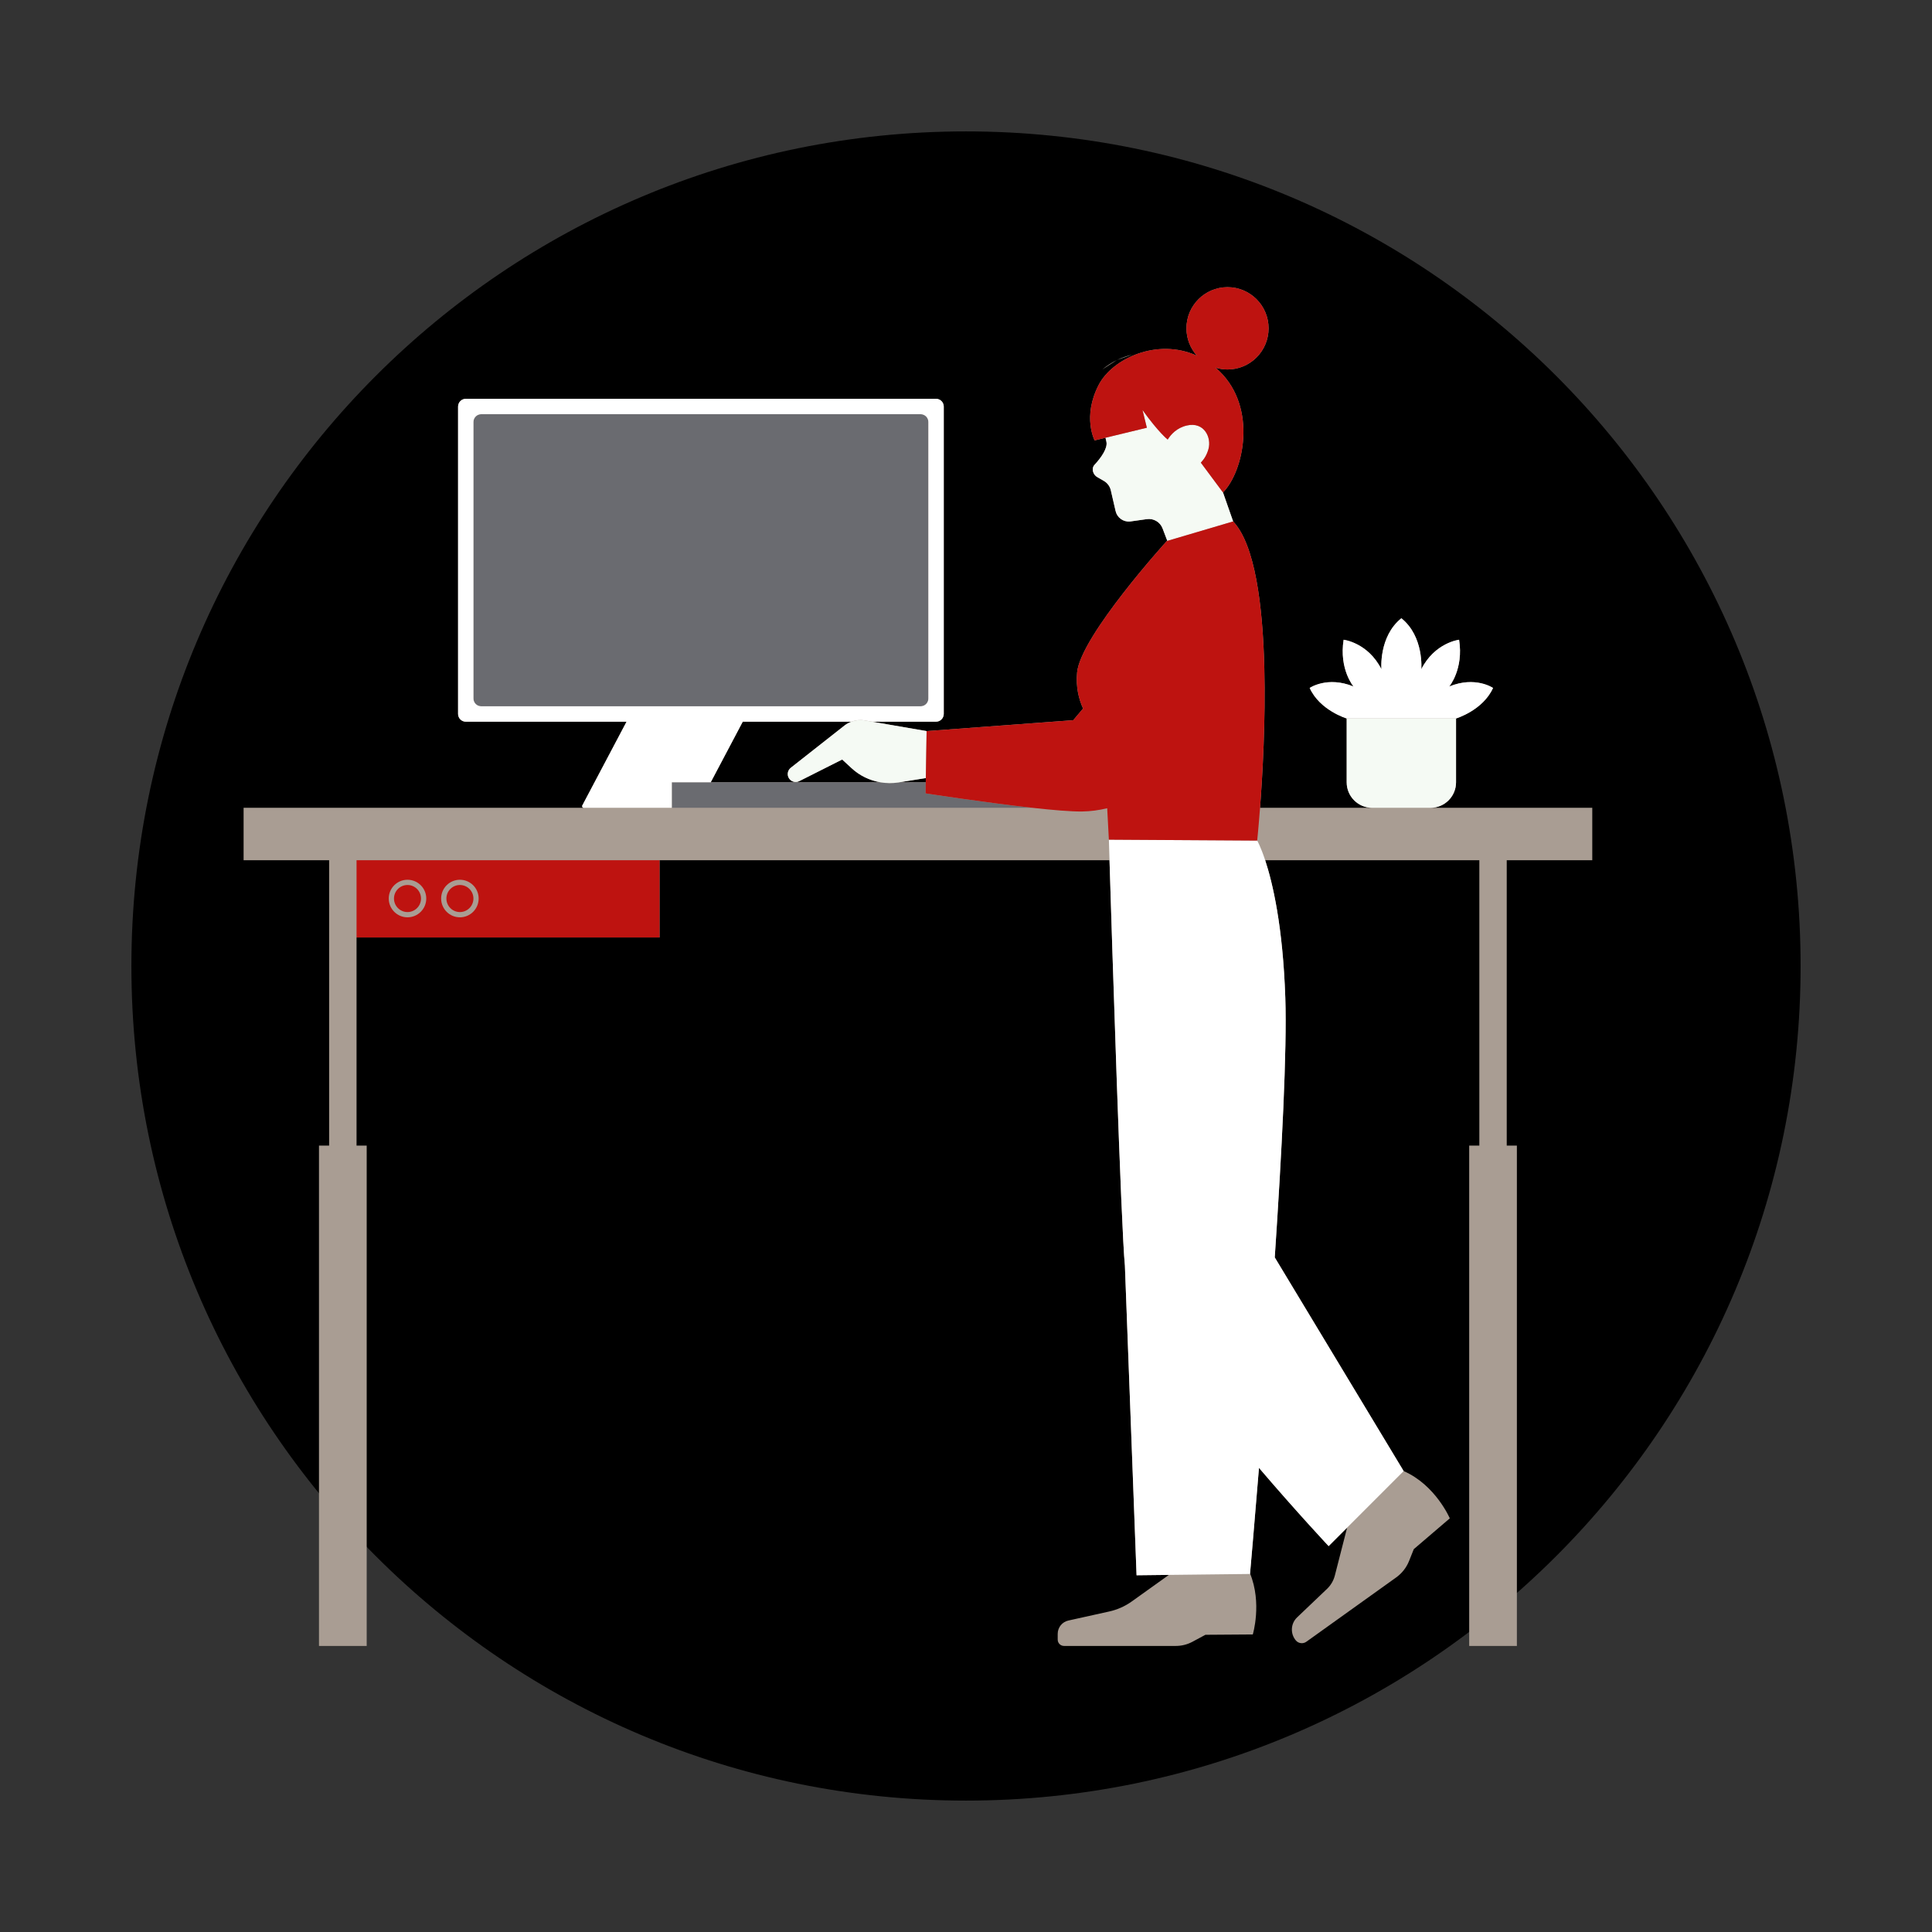 <svg xmlns="http://www.w3.org/2000/svg" xmlns:xlink="http://www.w3.org/1999/xlink" width="600" viewBox="0 0 450 450" height="600" preserveAspectRatio="xMidYMid meet"><rect x="0" y="0" width="450" height="450" fill="#333333" stroke="none"/><defs><clipPath id="31e96d6cb8"><path d="M 30.605 30.605 L 419.395 30.605 L 419.395 419.395 L 30.605 419.395 Z M 30.605 30.605 " clip-rule="nonzero"></path></clipPath><clipPath id="41b1b3f55b"><path d="M 225 30.605 C 117.637 30.605 30.605 117.637 30.605 225 C 30.605 332.363 117.637 419.395 225 419.395 C 332.363 419.395 419.395 332.363 419.395 225 C 419.395 117.637 332.363 30.605 225 30.605 Z M 225 30.605 " clip-rule="nonzero"></path></clipPath><clipPath id="f5cf5d8182"><path d="M 56.684 66.887 L 370.934 66.887 L 370.934 383.387 L 56.684 383.387 Z M 56.684 66.887 " clip-rule="nonzero"></path></clipPath><clipPath id="f08080ad32"><path d="M 83 66.887 L 296 66.887 L 296 219 L 83 219 Z M 83 66.887 " clip-rule="nonzero"></path></clipPath></defs><g clip-path="url(#31e96d6cb8)"><g clip-path="url(#41b1b3f55b)"><path fill="#000000" d="M 30.605 30.605 L 419.395 30.605 L 419.395 419.395 L 30.605 419.395 Z M 30.605 30.605 " fill-opacity="1" fill-rule="nonzero"></path></g></g><g clip-path="url(#f5cf5d8182)"><path fill="#a99d93" d="M 370.871 200.363 L 370.871 188.152 L 333.215 188.152 C 336.488 188.152 339.141 185.496 339.141 182.215 L 339.141 167.344 C 339.141 167.344 345.395 165.469 347.758 160.238 C 347.758 160.238 343.645 157.406 337.559 159.898 C 337.559 159.898 340.941 155.871 339.852 149.012 C 339.852 149.012 334.203 149.664 331.051 155.871 C 331.051 155.871 331.703 148.25 326.406 144.004 C 321.109 148.25 321.762 155.871 321.762 155.871 C 318.609 149.664 312.957 149.012 312.957 149.012 C 311.871 155.871 315.254 159.898 315.254 159.898 C 309.164 157.406 305.051 160.238 305.051 160.238 C 307.414 165.469 313.668 167.344 313.668 167.344 L 313.668 182.215 C 313.668 185.496 316.32 188.152 319.594 188.152 L 293.488 188.152 C 294.078 180.406 294.793 167.832 294.484 155.523 L 294.488 155.523 L 294.484 155.52 C 294.125 141.008 292.336 126.871 287.223 121.453 L 284.859 114.703 C 289.73 109.734 292.875 95.016 284.023 86.457 C 283.727 86.172 283.426 85.898 283.121 85.641 C 284.004 85.91 284.941 86.059 285.914 86.059 C 291.195 86.059 295.48 81.766 295.48 76.473 C 295.48 71.18 291.195 66.887 285.91 66.887 C 280.625 66.887 276.344 71.18 276.344 76.473 C 276.344 78.926 277.273 81.16 278.789 82.855 C 269.582 78.645 259.094 83.484 255.891 89.68 C 252.062 97.098 254.961 102.582 254.961 102.582 L 257.492 101.961 C 257.57 102.297 257.648 102.625 257.707 102.914 C 258.027 104.441 256.383 106.711 254.941 108.254 C 254.121 109.137 254.578 110.609 255.645 111.172 L 257.105 112.008 C 257.926 112.48 258.516 113.277 258.73 114.199 L 259.066 115.668 L 259.844 119.035 C 260.195 120.566 261.621 121.605 263.188 121.469 L 267.133 120.914 C 268.703 120.695 270.219 121.59 270.785 123.078 L 271.891 125.984 L 271.766 126.023 C 271.766 126.023 251.629 148.199 250.875 156.668 C 250.57 160.039 251.262 162.824 252.27 165.031 L 249.98 167.746 L 215.824 170.285 L 203.129 168.098 L 218.012 168.098 C 219.012 168.098 219.82 167.285 219.82 166.285 L 219.82 94.699 C 219.82 93.699 219.012 92.887 218.012 92.887 L 108.504 92.887 C 107.504 92.887 106.695 93.699 106.695 94.699 L 106.695 166.285 C 106.695 167.285 107.504 168.098 108.504 168.098 L 145.938 168.098 L 135.633 187.602 C 135.5 187.852 135.68 188.152 135.961 188.152 L 56.738 188.152 L 56.738 200.359 L 76.66 200.359 L 76.66 266.828 L 74.297 266.828 L 74.297 383.371 L 85.41 383.371 L 85.41 266.832 L 83.047 266.832 L 83.047 218.355 L 153.617 218.355 L 153.617 200.363 L 258.426 200.363 C 259 218.996 261.121 286.094 262.012 294.781 L 264.727 366.91 L 272.258 366.824 L 263.629 372.996 C 262.047 374.129 260.25 374.93 258.352 375.348 L 248.848 377.453 C 247.395 377.773 246.359 379.066 246.359 380.555 L 246.359 381.895 C 246.359 382.711 247.02 383.371 247.832 383.371 L 273.875 383.371 C 275.223 383.371 276.551 383.039 277.738 382.402 L 280.77 380.773 L 291.801 380.695 C 291.801 380.695 293.996 373.426 291.16 366.488 C 291.262 365.363 292.113 355.707 293.238 341.898 C 302.137 352.316 309.465 360.117 309.465 360.117 L 313.773 355.805 L 310.91 366.973 C 310.605 368.156 309.977 369.234 309.09 370.078 L 302.117 376.723 C 300.621 378.148 300.492 380.5 301.82 382.082 C 302.434 382.812 303.5 382.945 304.273 382.395 L 325.199 367.414 C 326.543 366.449 327.586 365.121 328.199 363.582 L 329.297 360.828 L 337.688 353.652 C 337.688 353.652 334.363 345.871 326.938 342.641 L 296.914 292.875 C 298.547 268.512 299.785 244.543 299.371 232.395 C 298.801 215.66 296.41 205.59 294.684 200.359 L 344.566 200.359 L 344.566 266.828 L 342.203 266.828 L 342.203 383.371 L 353.312 383.371 L 353.312 266.832 L 350.949 266.832 L 350.949 200.363 Z M 165.543 182.211 L 173 168.098 L 198.324 168.098 C 197.77 168.305 197.234 168.566 196.758 168.941 L 184.184 178.832 C 183.434 179.426 183.254 180.496 183.773 181.297 C 184.289 182.094 185.316 182.371 186.16 181.945 L 196.16 176.906 L 198.348 178.926 C 200.242 180.676 202.586 181.793 205.066 182.211 Z M 215.629 182.211 L 209.469 182.211 L 215.645 181.23 Z M 263.734 82.605 L 260.152 83.859 C 261.324 83.289 262.527 82.875 263.734 82.605 Z M 260.152 83.859 L 256.746 86.059 C 257.832 85.156 258.977 84.43 260.152 83.859 Z M 252.492 93.34 C 252.492 93.336 252.488 93.336 252.488 93.332 C 252.492 93.285 252.508 93.238 252.512 93.188 C 252.508 93.238 252.5 93.289 252.492 93.34 Z M 252.492 93.34 " fill-opacity="1" fill-rule="nonzero"></path></g><path fill="#6a6b70" d="M 174.895 164.512 L 112.082 164.512 C 111.086 164.512 110.273 163.699 110.273 162.699 L 110.273 98.285 C 110.273 97.285 111.086 96.473 112.082 96.473 L 214.434 96.473 C 215.43 96.473 216.238 97.285 216.238 98.285 L 216.238 162.699 C 216.238 163.699 215.43 164.512 214.434 164.512 Z M 215.59 184.793 L 215.629 182.211 L 209.469 182.211 L 209.285 182.242 C 207.871 182.465 206.449 182.445 205.066 182.211 L 156.477 182.211 L 156.477 188.152 L 240.426 188.152 C 229.285 186.918 215.59 184.793 215.59 184.793 Z M 215.59 184.793 " fill-opacity="1" fill-rule="nonzero"></path><path fill="#ffffff" d="M 218.012 92.887 L 108.504 92.887 C 107.504 92.887 106.695 93.699 106.695 94.699 L 106.695 166.285 C 106.695 167.285 107.504 168.098 108.504 168.098 L 145.938 168.098 L 135.633 187.602 C 135.5 187.852 135.68 188.152 135.961 188.152 L 156.477 188.152 L 156.477 182.211 L 165.539 182.211 L 173 168.094 L 198.32 168.094 C 199.273 167.742 200.301 167.609 201.32 167.785 L 203.125 168.094 L 218.012 168.094 C 219.008 168.094 219.82 167.285 219.82 166.285 L 219.82 94.699 C 219.82 93.699 219.012 92.887 218.012 92.887 Z M 216.238 162.699 C 216.238 163.699 215.43 164.508 214.434 164.508 L 112.082 164.508 C 111.086 164.508 110.273 163.699 110.273 162.699 L 110.273 98.285 C 110.273 97.285 111.086 96.473 112.082 96.473 L 214.434 96.473 C 215.43 96.473 216.238 97.285 216.238 98.285 Z M 296.918 292.875 L 326.938 342.641 L 313.777 355.805 L 309.465 360.117 C 309.465 360.117 302.141 352.316 293.242 341.898 C 292.117 355.707 291.262 365.363 291.164 366.488 C 291.156 366.559 291.152 366.609 291.152 366.609 L 272.258 366.824 L 264.727 366.91 L 262.012 294.781 C 261.121 286.094 259.004 218.996 258.426 200.359 C 258.332 197.324 258.281 195.574 258.281 195.574 L 292.824 195.781 C 292.824 195.781 293.633 197.176 294.684 200.359 C 296.414 205.59 298.805 215.66 299.375 232.395 C 299.789 244.543 298.551 268.512 296.918 292.875 Z M 347.758 160.238 C 345.395 165.469 339.141 167.344 339.141 167.344 L 313.668 167.344 C 313.664 167.344 307.414 165.469 305.051 160.238 C 305.051 160.238 309.164 157.406 315.25 159.898 C 315.25 159.898 311.867 155.871 312.957 149.012 C 312.957 149.012 318.605 149.664 321.758 155.871 C 321.758 155.871 321.105 148.25 326.402 144.004 C 331.699 148.25 331.047 155.871 331.047 155.871 C 334.199 149.664 339.852 149.012 339.852 149.012 C 340.938 155.871 337.555 159.898 337.555 159.898 C 343.645 157.402 347.758 160.238 347.758 160.238 Z M 347.758 160.238 " fill-opacity="1" fill-rule="nonzero"></path><path fill="#f5faf4" d="M 284.859 114.703 L 287.223 121.453 L 271.891 125.984 L 270.785 123.078 C 270.219 121.594 268.703 120.695 267.133 120.914 L 263.188 121.469 C 261.621 121.605 260.195 120.566 259.844 119.035 L 259.066 115.668 L 258.73 114.203 C 258.516 113.277 257.926 112.48 257.105 112.012 L 255.645 111.172 C 254.578 110.609 254.121 109.137 254.941 108.258 C 256.383 106.711 258.027 104.441 257.707 102.914 C 257.648 102.629 257.57 102.297 257.492 101.961 L 263.438 100.52 L 267.125 99.629 L 266.113 95.504 C 269.871 100.742 271.977 102.383 271.977 102.383 C 272.715 101.195 274.086 99.648 276.441 99.105 C 280.453 98.176 282.23 101.879 281.477 104.598 C 281.098 105.965 280.445 106.988 279.699 107.762 Z M 313.668 167.344 L 313.668 182.215 C 313.668 185.496 316.32 188.152 319.594 188.152 L 333.215 188.152 C 336.488 188.152 339.141 185.496 339.141 182.215 L 339.141 167.344 Z M 201.32 167.785 C 200.301 167.609 199.273 167.742 198.324 168.098 C 197.77 168.305 197.234 168.566 196.758 168.941 L 184.188 178.832 C 183.434 179.426 183.254 180.496 183.777 181.301 C 184.289 182.094 185.316 182.371 186.16 181.945 L 196.16 176.906 L 198.352 178.926 C 200.242 180.676 202.586 181.793 205.07 182.211 C 206.449 182.445 207.871 182.465 209.285 182.242 L 209.469 182.211 L 215.645 181.23 L 215.824 170.285 L 203.129 168.098 Z M 201.32 167.785 " fill-opacity="1" fill-rule="nonzero"></path><g clip-path="url(#f08080ad32)"><path fill="#be1310" d="M 103.973 209.285 C 103.973 207.547 105.383 206.133 107.121 206.133 C 108.855 206.133 110.27 207.547 110.27 209.285 C 110.27 211.023 108.855 212.438 107.121 212.438 C 105.383 212.438 103.973 211.023 103.973 209.285 Z M 94.914 212.438 C 96.652 212.438 98.062 211.023 98.062 209.285 C 98.062 207.547 96.652 206.133 94.914 206.133 C 93.18 206.133 91.766 207.547 91.766 209.285 C 91.766 211.023 93.18 212.438 94.914 212.438 Z M 257.488 101.961 L 263.438 100.52 L 267.125 99.629 L 266.113 95.504 C 269.871 100.742 271.977 102.383 271.977 102.383 C 272.711 101.195 274.086 99.648 276.441 99.105 C 280.453 98.172 282.23 101.879 281.477 104.594 C 281.098 105.965 280.445 106.988 279.699 107.762 L 284.859 114.703 C 289.73 109.734 292.875 95.016 284.02 86.457 C 283.727 86.172 283.426 85.898 283.121 85.641 C 284.004 85.91 284.941 86.059 285.91 86.059 C 291.195 86.059 295.48 81.766 295.48 76.473 C 295.48 71.18 291.195 66.887 285.91 66.887 C 280.625 66.887 276.344 71.18 276.344 76.473 C 276.344 78.926 277.273 81.16 278.789 82.855 C 269.582 78.645 259.094 83.484 255.891 89.68 C 252.062 97.098 254.961 102.582 254.961 102.582 Z M 294.484 155.523 L 294.484 155.52 C 294.121 141.008 292.336 126.871 287.223 121.453 L 271.891 125.984 L 271.766 126.023 C 271.766 126.023 251.629 148.203 250.871 156.668 C 250.57 160.039 251.262 162.828 252.27 165.031 L 249.977 167.75 L 215.824 170.285 L 215.645 181.234 L 215.629 182.211 L 215.59 184.793 C 215.59 184.793 229.285 186.918 240.426 188.152 C 245.184 188.68 249.473 189.043 252.031 189.012 C 254.035 188.984 255.996 188.711 257.887 188.254 L 258.277 195.574 L 292.824 195.785 C 292.824 195.785 293.133 192.859 293.488 188.152 C 294.074 180.406 294.793 167.832 294.484 155.523 Z M 83.047 200.363 L 153.617 200.363 L 153.617 218.355 L 83.047 218.355 Z M 102.75 209.285 C 102.75 211.699 104.711 213.66 107.121 213.66 C 109.531 213.66 111.488 211.699 111.488 209.285 C 111.488 206.871 109.531 204.91 107.121 204.91 C 104.711 204.91 102.75 206.871 102.75 209.285 Z M 90.547 209.285 C 90.547 211.699 92.504 213.66 94.914 213.66 C 97.324 213.66 99.285 211.699 99.285 209.285 C 99.285 206.871 97.324 204.91 94.914 204.91 C 92.504 204.91 90.547 206.871 90.547 209.285 Z M 90.547 209.285 " fill-opacity="1" fill-rule="nonzero"></path></g></svg>